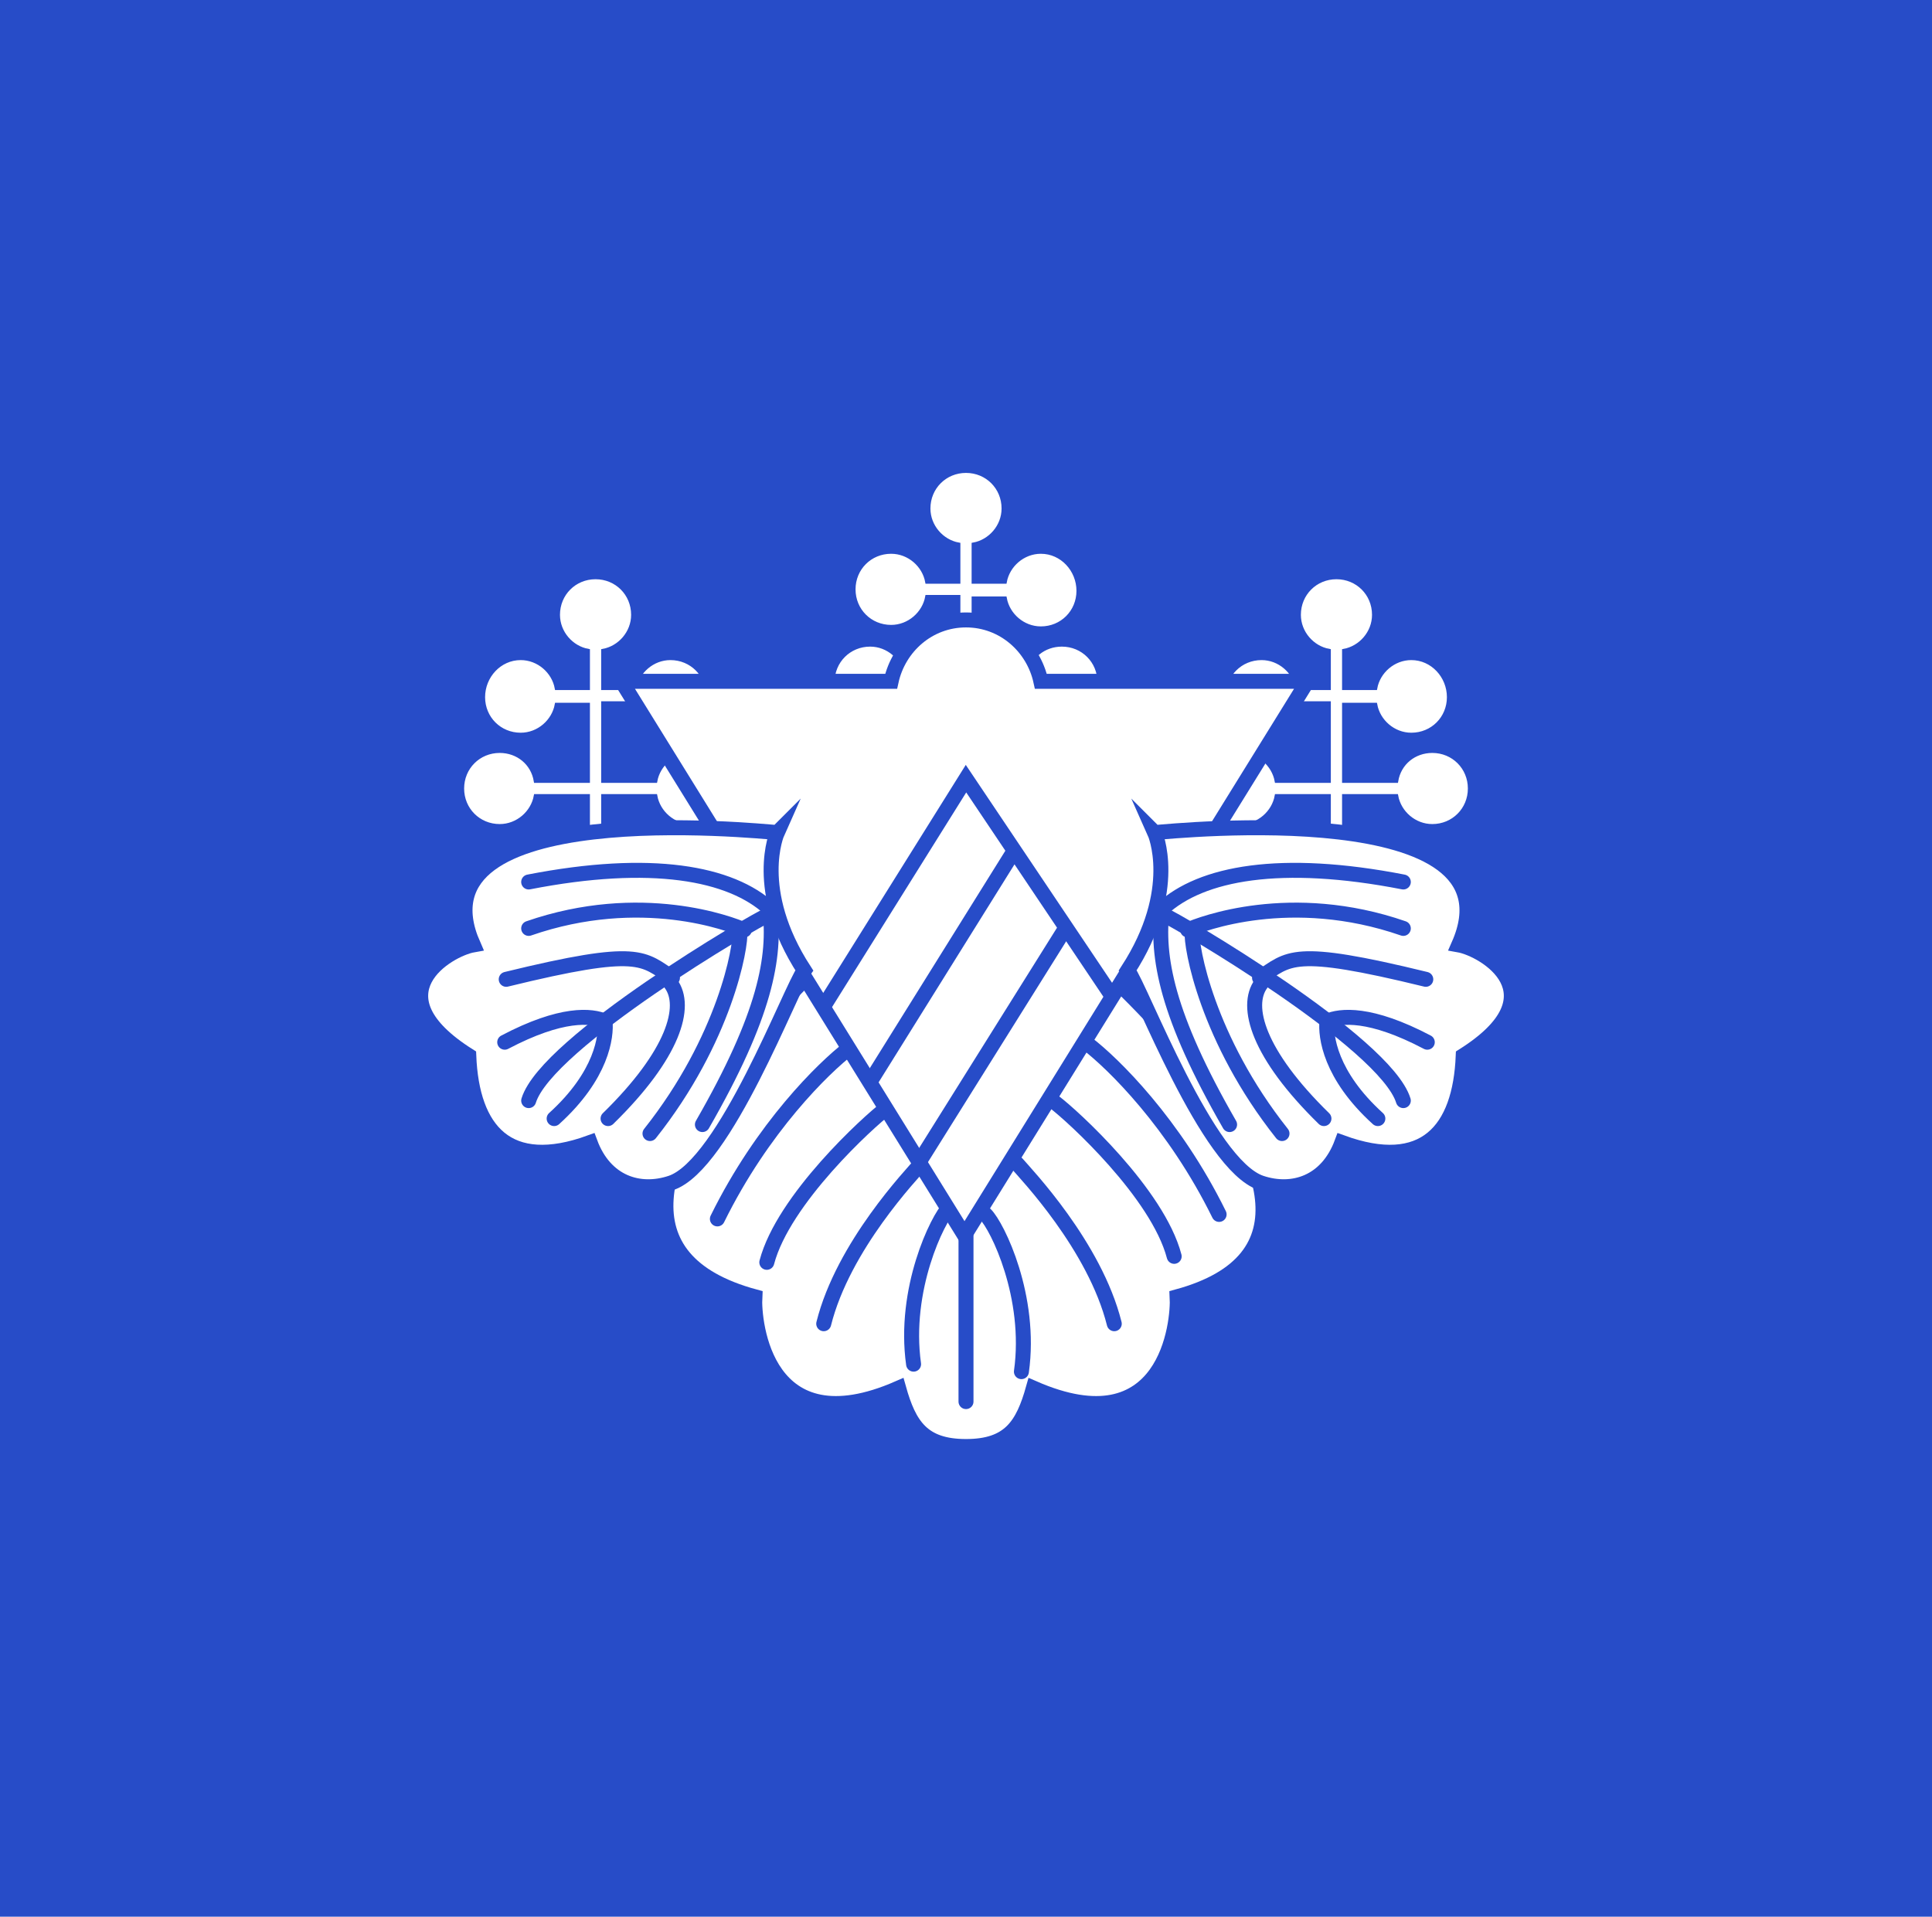<?xml version="1.0" encoding="UTF-8"?>
<!DOCTYPE svg  PUBLIC '-//W3C//DTD SVG 1.1//EN'  'http://www.w3.org/Graphics/SVG/1.1/DTD/svg11.dtd'>
<svg enable-background="new 0 0 129 128" version="1.1" viewBox="0 0 129 128" xml:space="preserve" xmlns="http://www.w3.org/2000/svg" xmlns:xlink="http://www.w3.org/1999/xlink">
<style type="text/css">
	.st0{fill:#FFFFFF;stroke:#274CC8;stroke-width:0.25;stroke-miterlimit:10;}
	.st1{fill:#274CC8;}
	.st2{fill:#FFFFFF;stroke:#274CC8;stroke-miterlimit:10;}
	.st3{fill:none;stroke:#274CC8;stroke-linecap:round;stroke-miterlimit:10;}
	.st4{fill:none;stroke:#274CC8;stroke-miterlimit:10;}
</style>
<symbol id="a" viewBox="-9.1 -8.7 18.1 17.4">
	<path class="st0" d="m6.4-3c-1.2 0-2.2-0.8-2.4-2h-3.5v5.1h2.1c0.2-1.1 1.2-2 2.4-2 1.4 0 2.5 1.1 2.5 2.5s-1.1 2.6-2.5 2.6c-1.2 0-2.2-0.9-2.4-2h-2.1v2.5c1.1 0.2 2 1.2 2 2.4 0 1.4-1.1 2.5-2.5 2.5s-2.5-1.1-2.5-2.5c0-1.2 0.9-2.2 2-2.4v-2.5h-2.1c-0.2 1.1-1.2 2-2.4 2-1.4 0-2.5-1.1-2.5-2.5s1.1-2.5 2.5-2.5c1.2 0 2.2 0.9 2.4 2h2.1v-5.2h-3.5c-0.2 1.1-1.2 2-2.4 2-1.4 0-2.5-1.1-2.5-2.5 0-1.3 1.1-2.5 2.5-2.5 1.2 0 2.2 0.9 2.4 2h3.5v-2.6h1v2.6h3.5c0.2-1.1 1.2-2 2.4-2 1.4 0 2.5 1.1 2.5 2.5s-1.1 2.5-2.5 2.5z"/>
</symbol>
<rect class="st1" width="129" height="128"/>

	
		<path class="st2" d="m63.9 57c-2.8 1-31.6 24.7-13.5 29.6-0.1 1.7 0.7 10 9.6 6.1 0.7 2.5 1.6 3.9 4.5 3.9s3.8-1.4 4.5-3.9c8.9 3.9 9.7-4.4 9.6-6.1 18-4.9-11.9-28.6-14.7-29.6z"/>
		<path class="st3" d="m56.7 70c-1.7 1.3-5.8 5.3-8.8 11.4"/>
		<path class="st3" d="m59.2 74c-1.2 0.9-6.9 6.1-8 10.3"/>
		<path class="st3" d="m61.5 77.7c-0.6 0.7-5.2 5.5-6.5 10.7"/>
		<path class="st3" d="m63.4 80.6c-0.8 0.8-3.1 5.5-2.4 10.5"/>
		<path class="st3" d="m72.6 69.7c1.7 1.3 5.8 5.3 8.8 11.4"/>
		<path class="st3" d="m70.4 73.6c1.2 0.9 6.9 6.1 8 10.3"/>
		<path class="st3" d="m67.9 77.7c0.6 0.7 5.2 5.5 6.5 10.7"/>
		<path class="st3" d="m65.8 81.1c0.8 0.8 3.1 5.5 2.4 10.5"/>
		<line class="st3" x1="64.5" x2="64.5" y1="82.5" y2="93.6"/>
	
	
		
			<use transform="matrix(1 0 0 -1 64.5 40.057)" x="-9.1" y="-8.7" width="18.1" height="17.4" xlink:href="#a"/>
		
			<use transform="matrix(1 0 0 -1 89.235 47.157)" x="-9.1" y="-8.7" width="18.1" height="17.4" xlink:href="#a"/>
		
			<use transform="matrix(-1 0 0 -1 39.765 47.157)" x="-9.1" y="-8.7" width="18.1" height="17.4" xlink:href="#a"/>
	
	
		<path class="st2" d="M69.5,45.5c-0.5-2.3-2.5-4.1-5-4.1s-4.5,1.8-5,4.1h-18l22.9,37l22.9-37H69.5z"/>
		<polyline class="st4" points="74.3 66.6 64.5 52 55 67.2"/>
		<line class="st4" x1="71.2" x2="61.5" y1="61.9" y2="77.4"/>
		<line class="st4" x1="67.6" x2="58" y1="57" y2="72.4"/>
	
	
		<path class="st2" d="m51.9 55.6c-1.3-0.1-24.7-2.5-20.3 7.5-1.7 0.3-6.8 3.3-0.3 7.4 0.2 5 2.6 7.8 8.1 5.8 1 2.7 3.3 3.4 5.4 2.7 3.6-1.2 8-13 8.9-14.2-3.5-5.4-1.8-9.2-1.8-9.2z"/>
		<path class="st3" d="m51.4 60.7c-2.6-2.4-7.9-3.4-16.1-1.8"/>
		<path class="st3" d="m51.3 61.1c-0.8 0.3-14.8 8.5-16 12.4"/>
		<path class="st3" d="m49.7 62.1c-0.9-0.4-6.9-2.7-14.4-0.1"/>
		<path class="st3" d="m44.9 65.3c-2-1.3-2.1-2.1-11.1 0.1"/>
		<path class="st3" d="m40.4 68.2c-0.9-0.4-2.9-0.6-6.7 1.4"/>
		<path class="st3" d="m51.4 60.7c0.4 3.2-0.3 7.1-4.5 14.4"/>
		<path class="st3" d="m49.4 62.2c0.1 1-1 7.2-6 13.5"/>
		<path class="st3" d="m44.8 65.7c1.1 1.5 0.2 4.7-4.2 9"/>
		<path class="st3" d="m40.4 68.2c0.1 1-0.2 3.6-3.4 6.5"/>
	
	
		<path class="st2" d="m77.1 55.6c1.3-0.1 24.7-2.5 20.3 7.5 1.7 0.3 6.8 3.3 0.3 7.4-0.2 5-2.6 7.8-8.1 5.8-1 2.7-3.3 3.4-5.4 2.7-3.6-1.2-8-13-8.9-14.2 3.5-5.4 1.8-9.2 1.8-9.2z"/>
		<path class="st3" d="m77.6 60.7c2.6-2.4 7.9-3.4 16.1-1.8"/>
		<path class="st3" d="m77.7 61.1c0.8 0.3 14.8 8.5 16 12.4"/>
		<path class="st3" d="m79.3 62.1c0.9-0.4 6.9-2.7 14.4-0.1"/>
		<path class="st3" d="m84.1 65.3c2-1.3 2.1-2.1 11.1 0.1"/>
		<path class="st3" d="m88.6 68.2c0.9-0.4 2.9-0.6 6.7 1.4"/>
		<path class="st3" d="m77.6 60.7c-0.4 3.2 0.3 7.1 4.5 14.4"/>
		<path class="st3" d="m79.6 62.2c-0.1 1 1 7.2 6 13.5"/>
		<path class="st3" d="m84.2 65.7c-1.1 1.5-0.2 4.7 4.2 9"/>
		<path class="st3" d="m88.6 68.2c-0.1 1 0.2 3.6 3.4 6.5"/>
	

</svg>
